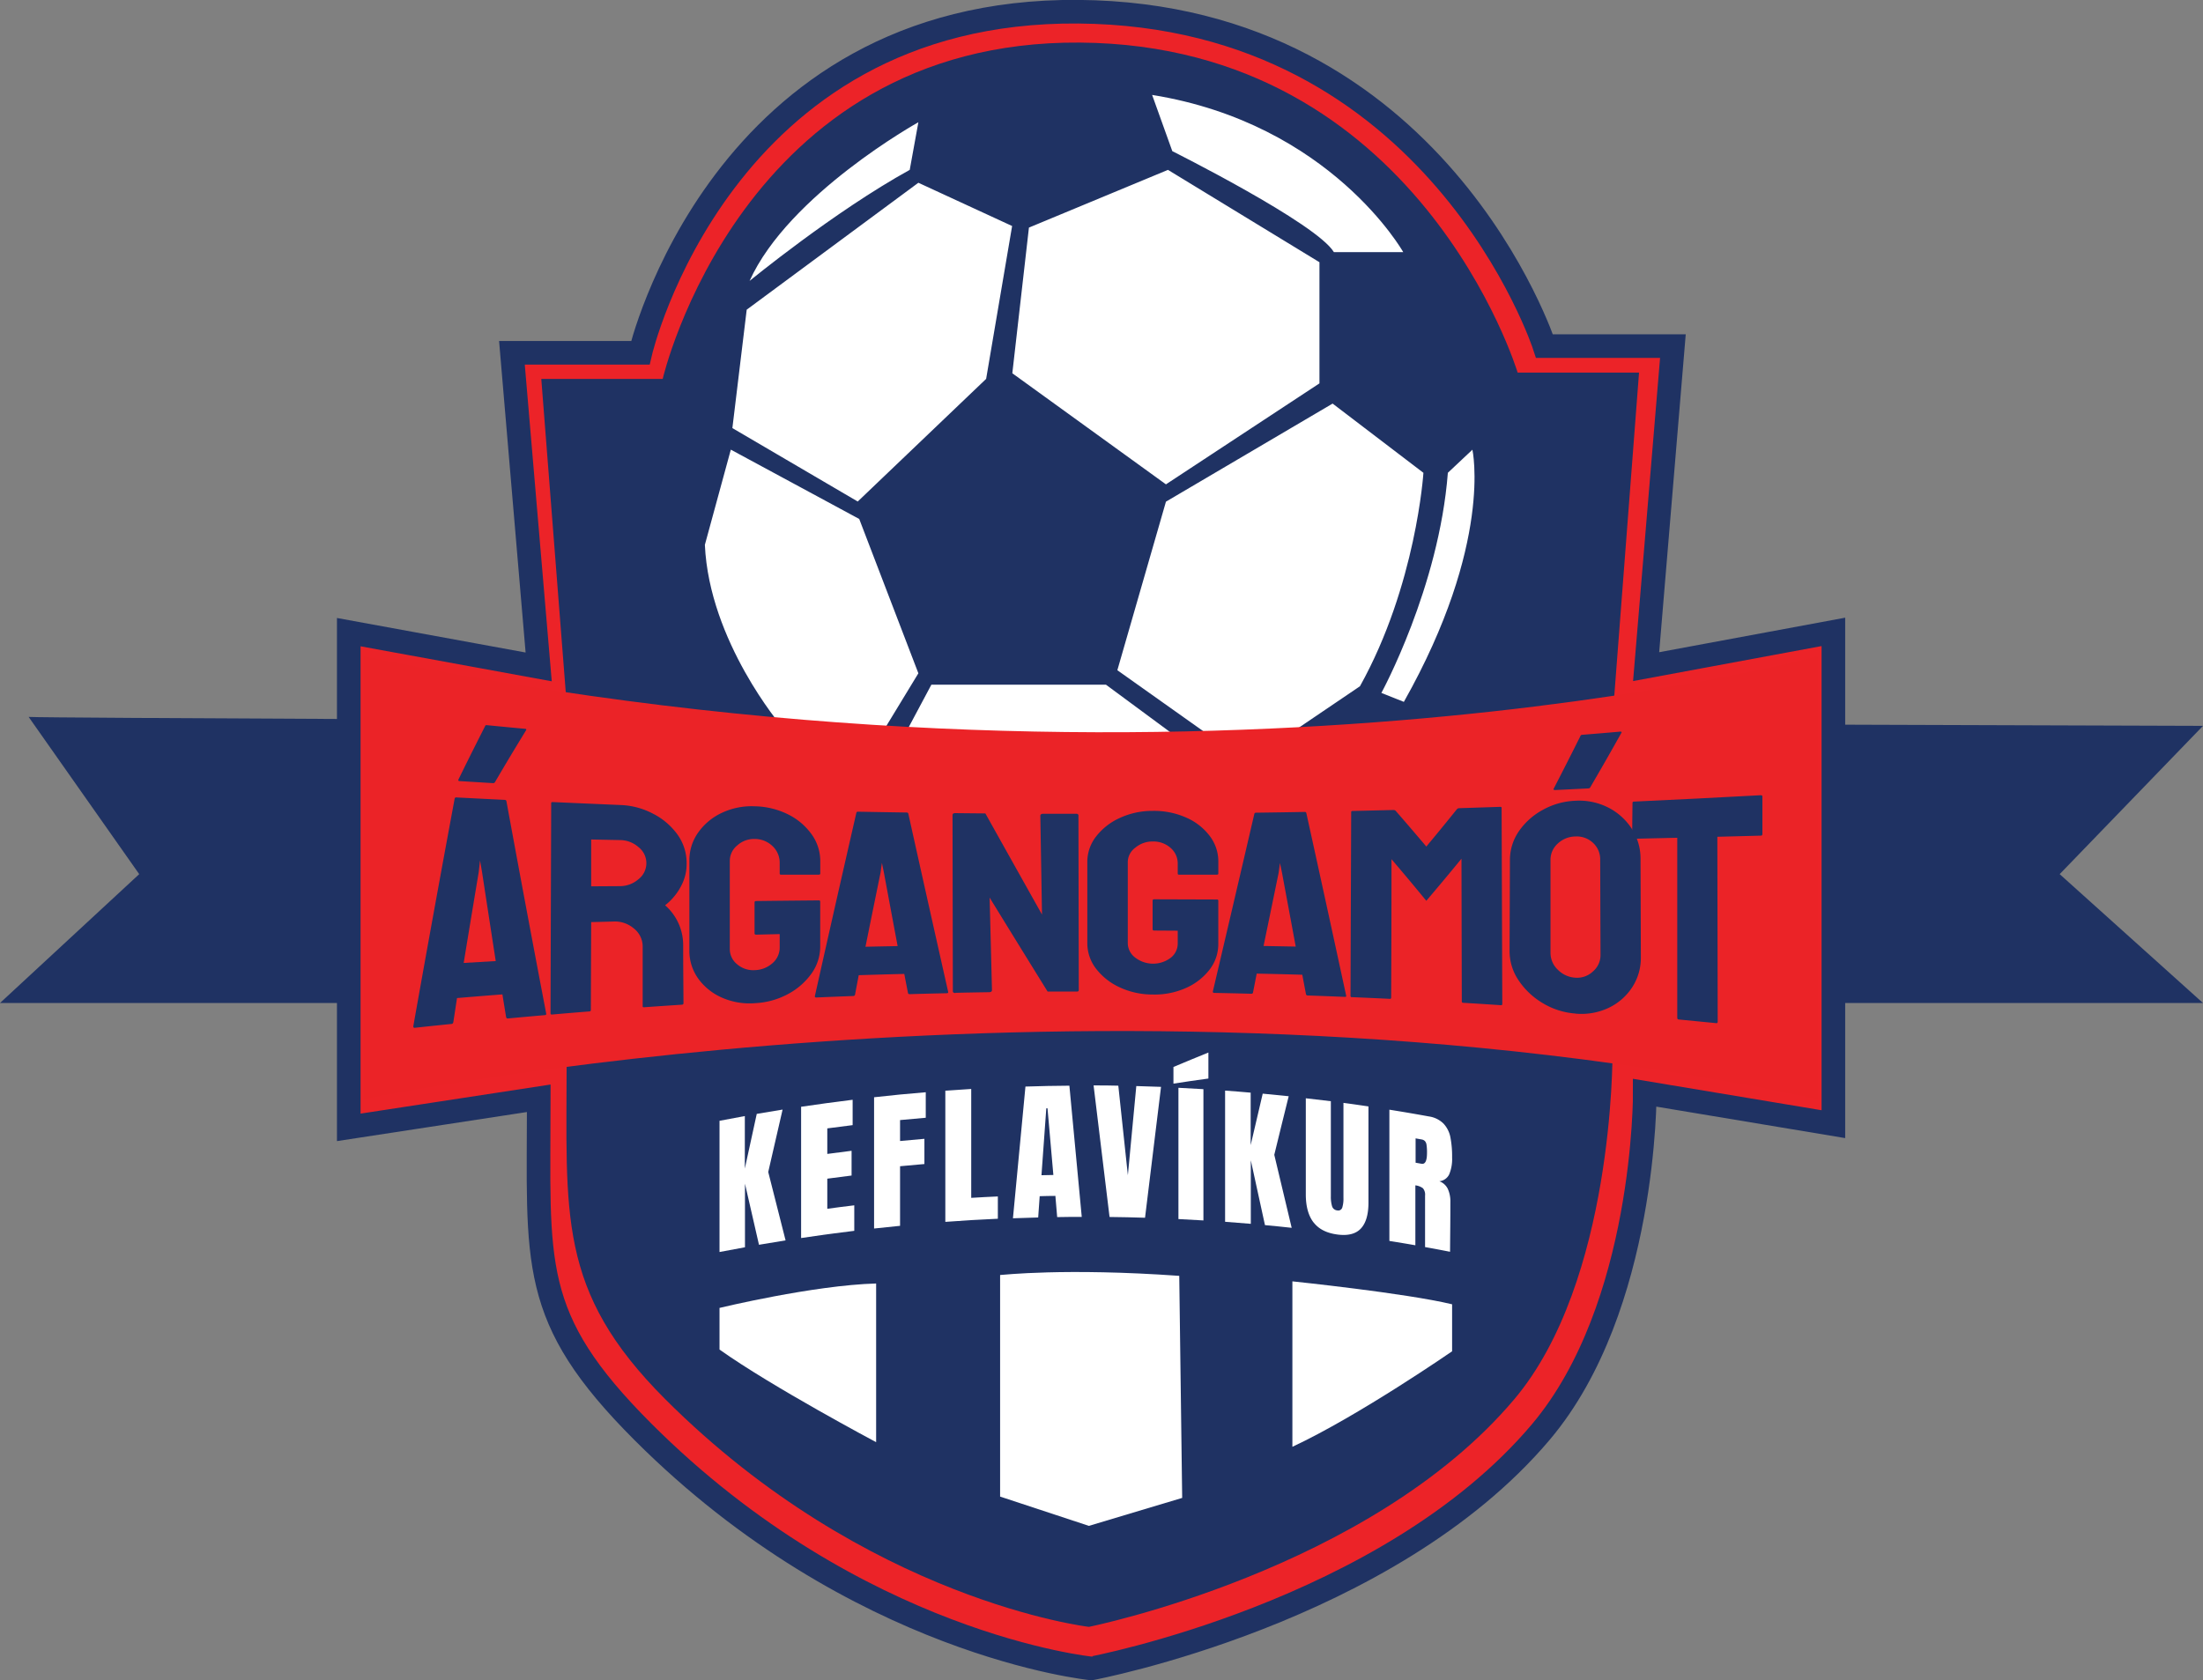 <svg xmlns="http://www.w3.org/2000/svg" viewBox="0 0 752 573.73"><rect x="0" y="0" width="752" height="573.73" fill="#808080" stroke="none"/><defs><style>.cls-1{fill:#1f3263;}.cls-2{fill:#ec2328;}.cls-3{fill:#fff;}.cls-4{fill:none;stroke:#1f3263;stroke-miterlimit:10;stroke-width:8.06px;}.cls-5{fill:#eb2327;}</style></defs><title>argangamotlogo</title><g id="Layer_2" data-name="Layer 2"><g id="Layer_1-2" data-name="Layer 1"><path class="cls-1" d="M9.78,244.79c12.58.72,742.22,3.05,742.22,3.05l-48.92,50.63,48.92,44H0l47.52-44Z"/><path class="cls-2" d="M624.63,214.26l-63.92,11.88,9.13-109.45H526S489.28,3.46,366.93,2.55,217.38,119,217.38,119H173.55l9.13,107.24-64.83-11.87v169.1l64.86-9.94c0,56.66-3.65,74.68,35.58,113.91,72.84,72.84,153,80.75,153,80.75s101.39-18.91,153.56-80.75c35.91-42.57,35.45-115.8,35.45-115.8l64.38,10.73Z"/><path class="cls-3" d="M518.49,169.68a148.2,148.2,0,1,1-148.2-148.2,148.2,148.2,0,0,1,148.2,148.2"/><path class="cls-1" d="M611.3,228.67,550.86,239.9l8.63-112.68H518.05S484.38,15.41,368.68,14.54,226.21,129.38,226.21,129.38H184.77L193.4,239.9l-61.3-11.23v142l61.33-9.39c0,53.57-3.45,79.36,33.65,116.46C296,546.65,371.7,555.48,371.7,555.48s95.88-19.24,145.2-77.71c34-40.26,33.52-117.64,33.52-117.64l60.88,10.14ZM479,86.09H455.33c-5.91-9.85-55.16-34.48-55.16-34.48l-6.89-19.2C454.34,42.26,479,86.09,479,86.09M398.69,58,450.4,89.53V130.9L398,165.38l-52.44-37.93,5.67-49.74Zm-85.2-16.26L310.54,58c-25.86,14.26-54.67,37.92-54.67,37.92,13.3-29.55,57.62-54.18,57.62-54.18m-58.6,64,58.6-43.34,32,14.77-8.87,52.2-43.83,41.87L250,146.17Zm11.94,142.29s-24.74-29-26.22-62l8.86-32.5L293.3,177.2l20.19,52.69L301.44,249.7Zm41.83,3.13,9.27-17.38h59.59L402.18,252Zm132.93-1.51-29.18,1.19-31-22L398,171.29l56.89-33.49,31,23.64s-2.46,38.41-21.67,72.88Zm37.62-10-7.67-3.06s19.67-36,22.69-75.16l8.38-7.88s7.14,31.93-23.4,86.1"/><path class="cls-3" d="M245.61,446.58s32-7.75,53.46-8.34v54.18s-35.47-18.83-53.46-31.62Z"/><path class="cls-3" d="M341.39,435.34c.79,0,22-2.48,61.15.29l1,75.82L371.7,521l-30.31-10Z"/><path class="cls-3" d="M441.16,437.51s38.58,4,54.52,7.83v16.05S463.75,483.47,441.16,494Z"/><path class="cls-3" d="M245.61,427.51V382.69c3.45-.67,5.18-1,8.64-1.62V399l4.07-18.67c3.52-.61,5.29-.91,8.82-1.47l-4.9,21.31c2.37,9.33,3.55,14,5.92,23.35-3.64.58-5.45.88-9.08,1.5-1.91-8.35-2.87-12.52-4.78-20.86v21.71c-3.48.62-5.22.95-8.69,1.62"/><path class="cls-3" d="M273.46,422.72V377.9c7-1,10.54-1.53,17.59-2.39v8.66c-3.46.42-5.19.65-8.65,1.11V394c3.31-.45,5-.67,8.29-1.07v8.45c-3.32.41-5,.62-8.29,1.07v10.28c3.68-.5,5.52-.74,9.21-1.18v8.71c-7.27.88-10.9,1.38-18.15,2.46"/><path class="cls-3" d="M298.37,419.47V374.65c7.05-.78,10.58-1.12,17.64-1.71v8.71c-3.51.29-5.26.45-8.77.79v7.15c3.32-.32,5-.47,8.31-.75v8.61c-3.33.28-5,.43-8.31.75v20.35c-3.55.35-5.32.53-8.87.92"/><path class="cls-3" d="M322.69,417.23V372.41c3.53-.26,5.3-.38,8.84-.59V409c3.63-.22,5.45-.32,9.09-.48v7.61c-7.17.33-10.76.55-17.93,1.07"/><path class="cls-3" d="M345.77,416q2.13-22.49,4.27-45c6-.19,9-.25,15-.3q2.12,22.4,4.22,44.8c-3.35,0-5,0-8.39.07-.24-2.9-.37-4.35-.61-7.24-2.15,0-3.22.05-5.36.1-.2,2.91-.31,4.36-.51,7.27-3.44.08-5.16.14-8.59.27m9.77-14.7,4-.08c-.79-9.11-1.18-13.66-2-22.77h-.41l-1.65,22.84"/><path class="cls-3" d="M378.75,415.53q-2.73-22.47-5.45-44.92c3.37,0,5.06,0,8.44.09L385,401.28l2.88-30.45c3.37.09,5.06.14,8.44.27l-5.46,44.69c-4.83-.15-7.25-.2-12.09-.26"/><path class="cls-3" d="M400.56,370v-5.69c4.78-2,7.16-3,11.93-4.93v8.88c-4.77.65-7.15,1-11.93,1.74m1.7,46.26V371.42c3.42.16,5.12.26,8.53.47q0,22.41,0,44.82c-3.42-.21-5.12-.31-8.54-.47"/><path class="cls-3" d="M418.19,417.2V372.38c3.5.26,5.24.39,8.73.7V391c1.64-7,2.47-10.55,4.11-17.58,3.55.33,5.32.51,8.87.88-2,8-2.95,12-4.92,20,2.38,10,3.57,14.94,5.94,24.93-3.64-.4-5.47-.58-9.12-.92-1.93-8.87-2.9-13.3-4.83-22.14v21.7c-3.51-.3-5.26-.44-8.78-.7"/><path class="cls-3" d="M448.38,417.39c-1.76-2.3-2.64-5.49-2.64-9.6V375c3.42.4,5.13.6,8.55,1v32.46a11.32,11.32,0,0,0,.41,3.39,2,2,0,0,0,1.74,1.43,1.44,1.44,0,0,0,1.74-.94,10.27,10.27,0,0,0,.41-3.31q0-16.23,0-32.46c3.42.46,5.13.71,8.54,1.21v32.82c0,4.11-.88,7.07-2.63,8.91s-4.44,2.49-8.05,2-6.3-1.84-8.06-4.14"/><path class="cls-3" d="M474.31,378.9c5.39.87,8.08,1.33,13.45,2.3a8.91,8.91,0,0,1,4.95,2.41,9.41,9.41,0,0,1,2.37,4.62,34.13,34.13,0,0,1,.6,7,13.57,13.57,0,0,1-1,5.77,4.21,4.21,0,0,1-3.35,2.33,5.25,5.25,0,0,1,2.87,2.58,10.26,10.26,0,0,1,.89,4.56c0,6.77-.06,10.16-.11,16.94-3.41-.66-5.12-1-8.53-1.6V408.26a3.4,3.4,0,0,0-.72-2.53,5.33,5.33,0,0,0-2.59-1v20.46c-3.55-.62-5.32-.91-8.87-1.48V378.9m11,18.46c1.23.21,1.84-1,1.84-3.75a16.55,16.55,0,0,0-.16-2.69,2.35,2.35,0,0,0-.56-1.32,2.07,2.07,0,0,0-1.17-.55l-2-.36V397l2.08.37"/><path class="cls-4" d="M625.83,215.75l-63.92,11.87,9.14-109.44H527.22S490.49,5,368.13,4,218.58,120.46,218.58,120.46H174.75l9.13,107.25-64.83-11.87V384.93L183.91,375c0,56.67-3.65,74.68,35.58,113.92,72.85,72.84,153,80.75,153,80.75S473.84,550.75,526,488.91c35.91-42.58,35.45-115.8,35.45-115.8l64.38,10.73Z"/><path class="cls-5" d="M124.18,224.07V375.29s250.08-52.32,496.28,0V224.07s-215.35,58.4-496.28,0"/><path class="cls-1" d="M141.08,350.42q6.9-38.9,14.12-77.73a.5.5,0,0,1,.57-.41c6.61.34,9.92.51,16.53.83a.57.57,0,0,1,.57.45q6.65,36.27,13.57,72.49c.08.34-.08.53-.46.56-5.06.44-7.59.67-12.65,1.14q-.47,0-.57-.48c-.51-3.09-.76-4.64-1.26-7.74-6.2.48-9.3.73-15.5,1.25L154.75,349c-.08.38-.27.58-.57.61-5.06.52-7.59.78-12.65,1.33-.3,0-.45-.14-.45-.52m15.83-83.72c-.38,0-.53-.18-.45-.48,3.64-7.42,5.47-11.07,9.11-18.24a.48.48,0,0,1,.57-.38c5.2.51,7.8.76,13,1.24.46,0,.61.19.46.46-4.24,6.95-6.37,10.48-10.61,17.7a.7.7,0,0,1-.68.4l-11.4-.7m1.37,62.09,10.94-.64q-2.35-15.16-4.67-30.36c-.28-1.61-.41-2.42-.69-4l-.45,4q-2.59,15.49-5.13,31"/><path class="cls-1" d="M188.38,346.41c-.31,0-.46-.14-.46-.48l.23-71.67c0-.28.15-.41.46-.4,9.21.41,13.82.6,23,1a25.83,25.83,0,0,1,11.36,3A23.34,23.34,0,0,1,231.3,285a16.63,16.63,0,0,1,3.08,9.78,15.78,15.78,0,0,1-1.26,6.44,19.44,19.44,0,0,1-3,4.88,18.53,18.53,0,0,1-3.09,3,18,18,0,0,1,6.17,13.57c0,7.94.07,11.92.11,19.86,0,.32-.19.49-.57.52-5.16.33-7.74.51-12.9.87-.31,0-.46-.06-.46-.26V323.2a7.83,7.83,0,0,0-2.91-6.1,10,10,0,0,0-7.13-2.45l-7.54.2q-.06,15-.11,29.95c0,.34-.15.52-.46.54-5.16.41-7.74.63-12.89,1.07m13.46-43.78,9.82-.06a9.65,9.65,0,0,0,6.28-2.33,6.93,6.93,0,0,0,.05-11,9.61,9.61,0,0,0-6.33-2.4l-9.82-.2v16"/><path class="cls-1" d="M257.57,342.54a23.39,23.39,0,0,1-11.19-1.93,19.71,19.71,0,0,1-8.06-6.5,16.25,16.25,0,0,1-3-9.66V293.82a16.34,16.34,0,0,1,3-9.55,20.43,20.43,0,0,1,8.11-6.74,23.82,23.82,0,0,1,11.14-2.23A26.67,26.67,0,0,1,269,278.06,21.71,21.71,0,0,1,277,284.8a15.6,15.6,0,0,1,3,9.28v4.2c0,.25-.19.37-.57.37H266.6c-.3,0-.45-.12-.45-.37v-3.53a7.77,7.77,0,0,0-2.46-5.87,8.73,8.73,0,0,0-6.12-2.42,8.5,8.5,0,0,0-5.88,2.18,6.8,6.8,0,0,0-2.57,5.27V324a6.62,6.62,0,0,0,2.51,5.25,8.4,8.4,0,0,0,5.94,2,9.41,9.41,0,0,0,6.12-2.38,7,7,0,0,0,2.46-5.38v-4.55l-8,.19c-.39,0-.58-.14-.58-.45V308.12c0-.31.19-.47.58-.47,8.54-.1,12.82-.14,21.37-.22a.41.41,0,0,1,.46.46v15.18a15.86,15.86,0,0,1-3,9.38,23.25,23.25,0,0,1-8.06,7,26.32,26.32,0,0,1-11.32,3.08"/><path class="cls-1" d="M278.15,340.15q7-31.33,14.18-62.65a.5.5,0,0,1,.57-.35c6.63.12,10,.18,16.58.28a.54.54,0,0,1,.57.36q6.76,30.45,13.61,60.88c.08.3-.08.45-.46.46-5.08.11-7.62.17-12.69.32a.51.51,0,0,1-.57-.43c-.51-2.59-.76-3.88-1.26-6.48-6.22.15-9.33.24-15.55.43-.51,2.65-.76,4-1.26,6.64a.57.57,0,0,1-.57.47c-5.08.19-7.62.29-12.69.51-.31,0-.46-.13-.46-.44m17.26-16.89c4.39-.1,6.59-.14,11-.22-1.88-10-2.81-15-4.69-25.11-.27-1.33-.41-2-.68-3.32-.19,1.33-.28,2-.46,3.32-2.06,10.09-3.09,15.15-5.15,25.33"/><path class="cls-1" d="M326.17,339.06c-.61,0-.91-.19-.91-.6q-.06-30.06-.11-60.12c0-.47.3-.7.91-.7l10.3.1Q346,295,355.69,312.27l-.57-33.71c0-.47.34-.7,1-.7l11.32,0a.61.61,0,0,1,.69.7q.06,29.73.11,59.47c0,.35-.19.53-.57.53-4,0-6,0-10.07,0q-9.92-16-19.79-32.08.41,15.78.8,31.58c0,.47-.34.71-1,.72-4.57.07-6.86.11-11.44.21"/><path class="cls-1" d="M393.44,339.57a26.44,26.44,0,0,1-11.21-2.44,21.45,21.45,0,0,1-8.07-6.35,14.23,14.23,0,0,1-3-8.85V294.29a14,14,0,0,1,3-8.68,21.27,21.27,0,0,1,8.12-6.34,26.44,26.44,0,0,1,11.16-2.4,27.06,27.06,0,0,1,11.38,2.25,20.18,20.18,0,0,1,8.06,6.23,14.33,14.33,0,0,1,3,8.89v4.05q0,.36-.57.36H402.48c-.31,0-.46-.12-.46-.36V295a7,7,0,0,0-2.46-5.51,8.81,8.81,0,0,0-6.12-2.17,9.06,9.06,0,0,0-5.89,2.11,6.18,6.18,0,0,0-2.58,4.89V322a6.22,6.22,0,0,0,2.52,4.95,10,10,0,0,0,12.07.13,6.14,6.14,0,0,0,2.46-5v-4.3l-8-.05c-.38,0-.57-.14-.57-.44v-9.79c0-.29.19-.44.57-.44l21.39.07a.4.4,0,0,1,.46.45V322.2a14.28,14.28,0,0,1-3,8.9,20.75,20.75,0,0,1-8.07,6.25,26.2,26.2,0,0,1-11.32,2.22"/><path class="cls-1" d="M414,338.57q7.13-30.35,14.18-60.71a.55.55,0,0,1,.57-.37c6.64-.09,10-.14,16.59-.26a.51.51,0,0,1,.57.35q6.87,31.17,13.6,62.36c.08.31-.07.46-.45.44-5.08-.21-7.62-.3-12.7-.48a.57.57,0,0,1-.57-.47l-1.25-6.61c-6.23-.18-9.34-.25-15.56-.39-.5,2.58-.75,3.87-1.26,6.45a.51.51,0,0,1-.57.43c-5.08-.13-7.61-.19-12.69-.29-.31,0-.46-.16-.46-.45M431.3,323l11,.2c-1.88-10.12-2.82-15.17-4.69-25.22-.28-1.32-.41-2-.69-3.31l-.45,3.31c-2.06,10.05-3.09,15.05-5.15,25"/><path class="cls-1" d="M461.49,340.48A.42.42,0,0,1,461,340q.11-31.36.23-62.73c0-.24.15-.37.45-.37l14-.33a1,1,0,0,1,.8.35c4.16,4.8,6.24,7.22,10.4,12.13,4.16-5,6.24-7.55,10.4-12.7a1,1,0,0,1,.8-.4l14.05-.46c.3,0,.45.12.45.38q.12,33.44.23,66.89c0,.32-.15.48-.46.46-5.16-.35-7.74-.51-12.9-.82a.43.43,0,0,1-.46-.5q-.06-24.35-.11-48.7c-4.8,5.84-7.2,8.71-12,14.37-4.75-5.77-7.13-8.61-11.89-14.21q0,23.63-.11,47.25c0,.31-.15.46-.46.44-5.16-.25-7.75-.36-12.91-.58"/><path class="cls-1" d="M537.79,346.07a25.18,25.18,0,0,1-11.24-3.6,25.5,25.5,0,0,1-8.16-7.72,17.68,17.68,0,0,1-3.09-10l.12-31a17.28,17.28,0,0,1,3-9.85,23.47,23.47,0,0,1,8.17-7.35,24.77,24.77,0,0,1,11.18-3.14A22,22,0,0,1,549,275.74a20.8,20.8,0,0,1,8,7.21,18.79,18.79,0,0,1,3,10.45q.06,16.69.11,33.39a18.37,18.37,0,0,1-3,10.38,19.65,19.65,0,0,1-8.1,7,21.66,21.66,0,0,1-11.24,1.92m0-12.26a7.82,7.82,0,0,0,6-2.15,7.29,7.29,0,0,0,2.57-5.55q-.06-16.31-.11-32.59a7.62,7.62,0,0,0-2.4-5.71,8.1,8.1,0,0,0-6.05-2.22,8.93,8.93,0,0,0-6,2.39,7.39,7.39,0,0,0-2.51,5.68v31.67a7.9,7.9,0,0,0,2.51,5.77,9.11,9.11,0,0,0,6,2.71m-7-64.09c-.38,0-.53-.11-.46-.38,3.66-7.1,5.48-10.7,9.14-18a.58.58,0,0,1,.57-.46c5.2-.42,7.8-.63,13-1.09.46,0,.61.09.46.38-4.24,7.57-6.37,11.28-10.61,18.57a.77.77,0,0,1-.69.44l-11.41.56"/><path class="cls-1" d="M573,348.09c-.3,0-.46-.22-.46-.58V286.05l-14.82.34q-.57,0-.57-.51c0-4.7.07-7.05.11-11.74,0-.28.15-.43.46-.44q21.66-1,43.31-2.18.57,0,.57.42v12.8c0,.38-.15.57-.46.58l-14.92.39.12,63.13c0,.37-.16.54-.46.51-5.15-.52-7.73-.77-12.88-1.26"/></g></g></svg>